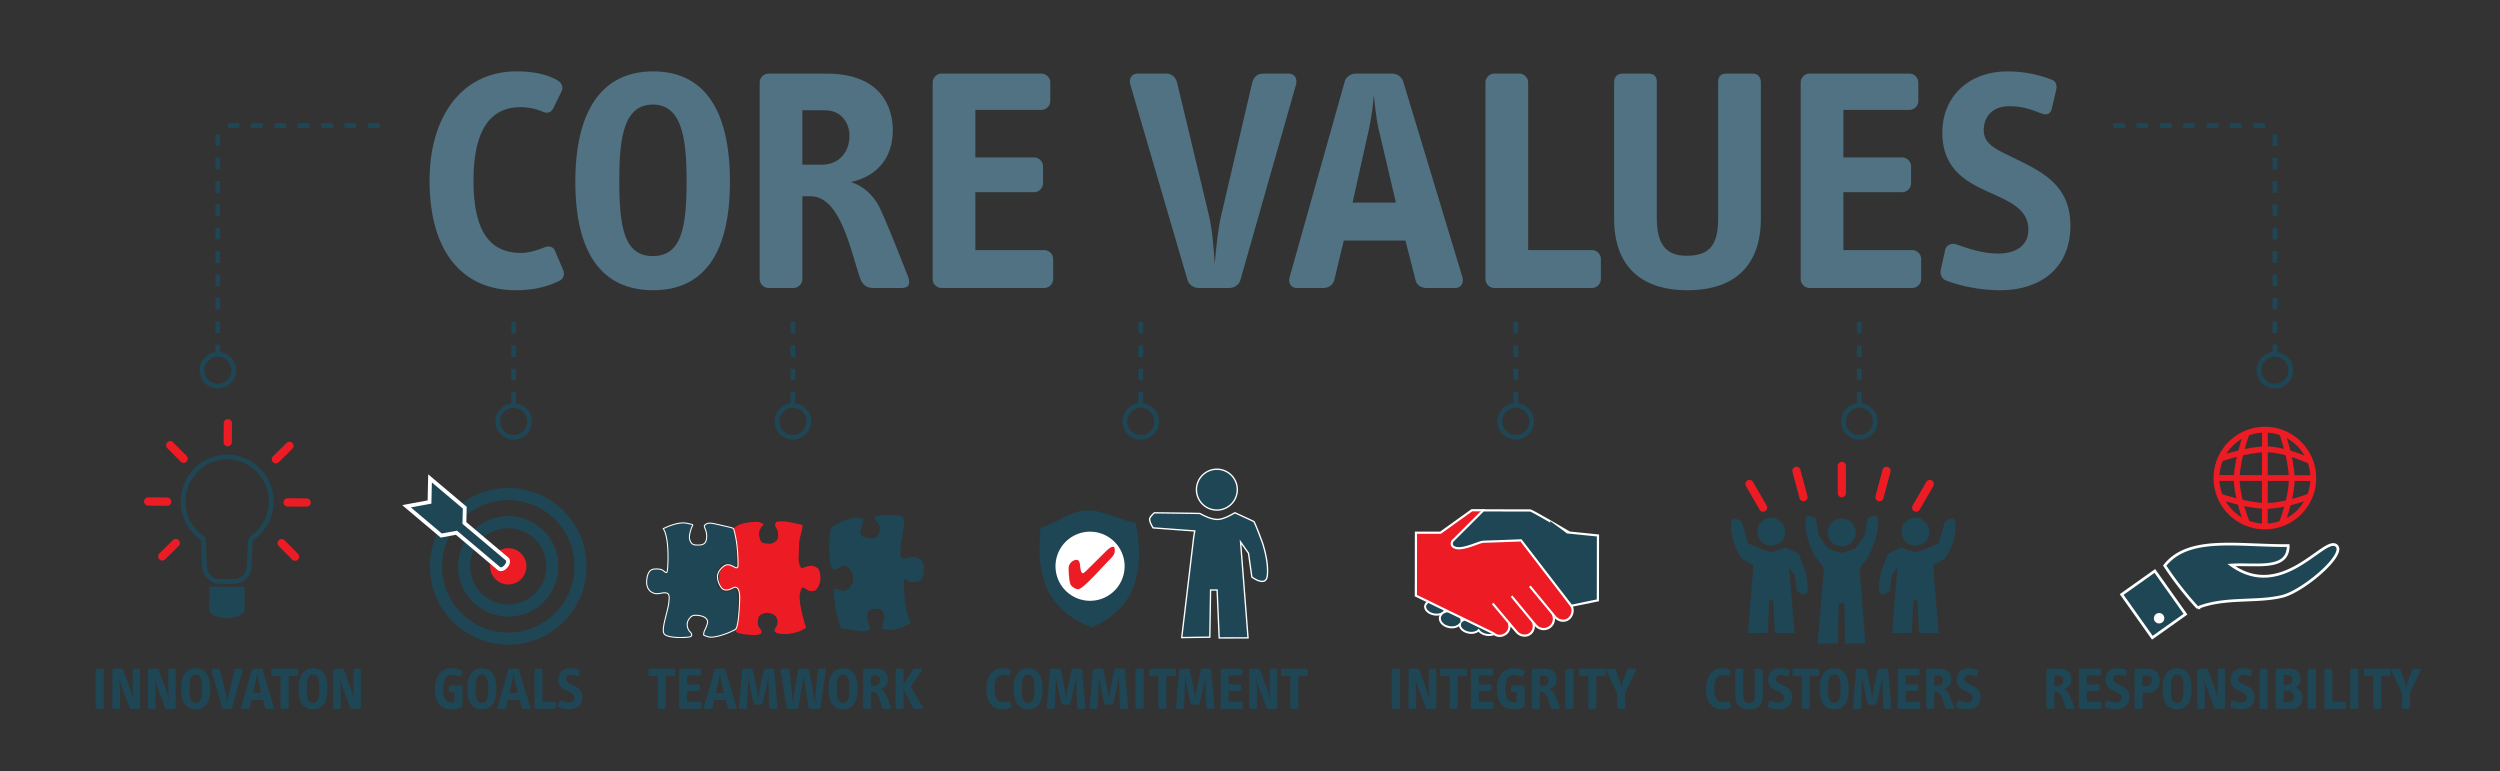 <svg id="Ebene_1" data-name="Ebene 1" xmlns="http://www.w3.org/2000/svg" viewBox="0 0 3033.07 935.43"><rect x="0" y="0" width="3033.07" height="935.43" fill="#333333" stroke="none"/><defs><style>.cls-1,.cls-10,.cls-11,.cls-12,.cls-13,.cls-14,.cls-19,.cls-20,.cls-21,.cls-22,.cls-5,.cls-6,.cls-8,.cls-9{fill:none;}.cls-1,.cls-10,.cls-12,.cls-13,.cls-6,.cls-7,.cls-9{stroke:#1f4655;}.cls-1{stroke-width:14.69px;}.cls-17,.cls-2{fill:#ed1c24;}.cls-16,.cls-18,.cls-23,.cls-24,.cls-26,.cls-3,.cls-4,.cls-7{fill:#1f4655;}.cls-16,.cls-17,.cls-18,.cls-19,.cls-23,.cls-24,.cls-26,.cls-3,.cls-5{stroke:#fff;}.cls-3{stroke-width:4.66px;}.cls-5{stroke-width:1.27px;}.cls-6{stroke-width:5.68px;}.cls-7{stroke-width:2.78px;}.cls-11,.cls-20,.cls-21,.cls-22,.cls-8{stroke:#ed1c24;}.cls-11,.cls-21,.cls-22,.cls-8{stroke-linecap:round;}.cls-8{stroke-width:10px;}.cls-10,.cls-9{stroke-width:5.67px;}.cls-9{stroke-dasharray:14.17 14.17;}.cls-11{stroke-width:9.92px;}.cls-12,.cls-13{stroke-width:5.67px;}.cls-12{stroke-dasharray:14.17 14.17;}.cls-15{fill:#507282;}.cls-16{stroke-width:2.43px;}.cls-17,.cls-18{stroke-width:2.67px;}.cls-19{stroke-width:2.59px;}.cls-20,.cls-21,.cls-22{stroke-width:7px;}.cls-22{stroke-miterlimit:1;}.cls-23,.cls-24{stroke-width:3.32px;}.cls-23,.cls-25{fill-rule:evenodd;}.cls-25,.cls-27{fill:#fff;}.cls-26{stroke-width:1.65px;}</style></defs><title>Code of Conduct-en</title><path class="cls-1" d="M703.38,674.3a87.68,87.68,0,1,1-99.56-73.93A87.68,87.68,0,0,1,703.38,674.3Z" transform="translate(0 0)"/><path class="cls-1" d="M669.63,679.28a53.57,53.57,0,1,1-60.82-45.16A53.55,53.55,0,0,1,669.63,679.28Z" transform="translate(0 0)"/><path class="cls-2" d="M638.43,683.89a22,22,0,1,1-25-18.57A22,22,0,0,1,638.43,683.89Z" transform="translate(0 0)"/><path class="cls-3" d="M521.74,580.39l-.65,28.68-27.88,5.14,42.12,35.52,18.45-3.4,52.16,44s3.82,1.68,8-3.38,1.84-8.29,1.84-8.29l-52.35-44.15.42-18.6Z" transform="translate(0 0)"/><path class="cls-2" d="M995.25,698.53a22.24,22.24,0,0,1-2.84,13.73c-2.91,5.08-4.39,4.67-7.55,4.92s-4.44-1.24-7.4-2.9-2.34-1.25-3.4-1.45-2.35,2.3-2.9,4.88c-1,4.64-1.58,4.92-.52,13.5,1.12,9.27,5.91,26.94,7,29s-1,1.9-4,3.83-7.36,3.22-13.25,4.32a39,39,0,0,1-11.59.72c-3-.17-4.43-.16-7.19-1.61s-1.79-2.34-1.6-4,.72-.62,2.38-4.43a11.9,11.9,0,0,0-.51-10.12c-1.28-2.52-4.46-4.17-8-5s-5.28-.59-9.49,1.13-4.59,4.9-5,9.54,1.74,6.52,3.45,9a4.8,4.8,0,0,1,.67,4.64s-.62,1.28-4.83,1.94-14.35-.1-20.47-1.52-6.37-3.64-5.62-4.68a3.7,3.7,0,0,0,.41-1.35c2.84-4.42,4.13-24.73,4.41-35.7.31-11.55-2.49-13.51-4.09-14.3s-3.58.43-7.14,2.06l-.35.14c-3.45,1.45-6.88,1.07-8.81-.07s-4.59-8.24-4.65-15,5.61-14,9.58-14.49c3.11-.34,5,.56,7.63,1.91.72.37,1.48.77,2.35,1.19,4,2,3.56-2.11,3.54-5.2-.21-26.45-4.89-39.37-5.12-41a1.49,1.49,0,0,0-.63-1,29.23,29.23,0,0,1,8.45-5c6.1-2.37,20-3.77,23.39-2.51,4.45,1.65,5.51,2.49,4.25,3.55a17.42,17.42,0,0,0-4.17,6.36c-1.23,3.29-1,5.71.52,10.75s5.35,4.85,9.1,5.21c4.23.39,5.7,0,9.06-2.19s3.76-5.31,3.73-8.89-.68-4.84-2.39-8-1.5-2.95-.89-5.48,3.36-2.14,6.09-2.37a34.48,34.48,0,0,1,7.82.36,179.74,179.74,0,0,1,18,3.86c1.69.63,1,1.62.66,3.58-.6,3.16-1.41,7-2.85,12.25s-1.12,17.31-1.5,22.79.93,10.33,2.21,12.43,2.33,1.46,3.8.81a27.22,27.22,0,0,1,8.42-2.18c3.58-.23,5.7,1,8.25,2.68S994.8,695,995.25,698.53Z" transform="translate(0 0)"/><path class="cls-4" d="M891.94,715.16c1.07,1.25,4.18,8.85,2.81,21.11-1.19,10.54-1.09,22.31-1.78,26.41a2.42,2.42,0,0,1-.46.56c-3.16,2.8-25,11.73-33,9.41s-5.59-2.34-5.61-4.73,3.42-6.52,4.47-12.59c.33-1.88-.4-7-9.82-8.45-7.88-1.22-9.9.06-13.09,4.88-3.47,5.24-1.09,11.94,1.31,14.32s3.62,5.14.85,6.35-29.42,2.63-32.27-4.12,4.89-26.25,6.07-37.45c.81-7.67.7-10.75-3.28-11.51s-7.55,1.26-12.33.89-12-4.66-11.27-15.42,4.66-14,9-14.4,8.76-.07,11.16,1.91,4,3.54,4.78.75,3.26-39.43-4.8-51.7c0,0,17-8.88,28.2-6.6s7.18,1.55,5.63,6.72-3.56,11.14-.45,16.23c2.07,3.4,4.47,3.55,9.43,3.51,5.17,0,8.28-1.57,9.43-6.36a22.13,22.13,0,0,0-.9-11.93c-.8-2.37-2.42-4.75-.83-6s3.15-2.82,8.33-2.07,17.56,3.85,20.37,4.47c3.09.69,4.86,1.15,5.72,1.82-.48.43-.73.69-.73.69s6,22.07,4.22,33.47.53,10.9-1.37,11.34a2.24,2.24,0,0,1-1.91-.16c-.53-.33-1.11-.93-2.3-1.78a9.77,9.77,0,0,0-7.22-1.7c-1.9.44-5.6,2-6.5,3.37-2.54,3.92-5.47,10.53-4.7,17.75.72,6.75,1.88,9,4,10.67a14,14,0,0,0,7,3.42c1.79.42,4.61-.75,6.22-1.41a22.77,22.77,0,0,0,2.91-1.6C890.25,714.75,890.89,713.9,891.94,715.16Z" transform="translate(0 0)"/><path class="cls-5" d="M893,762.68a2.42,2.42,0,0,1-.46.56c-3.16,2.8-25,11.73-33,9.41s-5.59-2.34-5.61-4.73,3.42-6.52,4.47-12.59c.33-1.88-.4-7-9.82-8.45-7.88-1.22-9.9.06-13.09,4.88-3.47,5.24-1.09,11.94,1.31,14.32s3.62,5.14.85,6.35-29.42,2.63-32.27-4.12,4.89-26.25,6.07-37.45c.81-7.67.7-10.75-3.28-11.51s-7.55,1.26-12.33.89-12-4.66-11.27-15.42,4.66-14,9-14.4,8.76-.07,11.16,1.91,4,3.54,4.78.75,3.26-39.43-4.8-51.7c0,0,17-8.88,28.2-6.6s7.18,1.55,5.63,6.72-3.56,11.14-.45,16.23c2.07,3.4,4.47,3.55,9.43,3.51,5.17,0,8.28-1.57,9.43-6.36a22.13,22.13,0,0,0-.9-11.93c-.8-2.37-2.42-4.75-.83-6s3.15-2.82,8.33-2.07,17.56,3.85,20.37,4.47c3.09.69,4.86,1.15,5.72,1.82a1.49,1.49,0,0,1,.63,1c.23,1.58,4.91,14.5,5.12,41,0,3.09.45,7.16-3.54,5.2-.87-.42-1.63-.82-2.35-1.19-2.61-1.35-4.52-2.25-7.63-1.91-4,.44-11.47,7.65-11.41,14.43S875,713.64,877,714.81s5.36,1.52,8.81.07l.35-.14c3.56-1.63,5.54-2.83,7.14-2.06s4.4,2.75,4.09,14.3C897.1,738,895.81,758.26,893,762.68Z" transform="translate(0 0)"/><path class="cls-4" d="M1047.06,765.86c-5.23-.37-17.8-2.57-20.64-3-4.5-.67-6.25-1-6.55-2.4-.32-1.56-5.93-14.1-8-40.47-.25-3.09-1-7.11,3.15-5.45s6.25,3.09,10.17,2.39,10.9-8.47,10.36-15.23-5.48-13.52-7.56-14.55-5.68-1.14-9.12.74-5.34,3.21-7,2.55-4.57-2.42-5.11-14S1006,643,1009,640s24.07-13.5,32.19-11.76,5.74,1.93,5.93,4.31-2.94,6.74-3.56,12.88c-.18,1.89.91,7,10.41,7.72,8,.65,9.87-.78,12.71-5.81,3.08-5.48.23-12-2.34-14.18s-4-4.87-1.31-6.28,29.16-4.75,32.49,1.77-3,26.55-3.36,37.8c-.25,7.71.08,10.77,4.11,11.24s7.44-1.8,12.23-1.78,12.28,3.8,12.35,14.57-3.65,14.27-8,15-8.73.7-11.27-1.1-4.25-3.24-4.82-.4-.41,39.56,8.51,51.22c0,0-16.35,10.08-27.65,8.6s-7.27-1-6.1-6.29,2.76-11.37-.72-16.22c-2.31-3.24-4.71-3.22-9.66-2.82-5.15.42-8.15,2.16-9,7a22.21,22.21,0,0,0,1.76,11.83c1,2.32,2.75,4.57,1.26,5.89S1052.28,766.24,1047.06,765.86Z" transform="translate(0 0)"/><path class="cls-4" d="M1105.28,755.2s-16.35,10.08-27.65,8.6-7.27-1-6.1-6.29,2.76-11.37-.72-16.22c-2.31-3.24-4.71-3.22-9.66-2.82-5.15.42-8.15,2.16-9,7a22.21,22.21,0,0,0,1.76,11.83c1,2.32,2.75,4.57,1.26,5.89s-2.94,3-8.16,2.65-17.8-2.57-20.64-3c-4.5-.67-6.25-1-6.55-2.4-.32-1.56-5.93-14.1-8-40.47-.25-3.09-1-7.11,3.15-5.45s6.25,3.09,10.17,2.39,10.9-8.47,10.36-15.23-5.48-13.52-7.56-14.55-5.68-1.14-9.12.74-5.34,3.21-7,2.55-4.57-2.42-5.11-14S1006,643,1009,640s24.07-13.5,32.19-11.76,5.74,1.93,5.93,4.31-2.94,6.74-3.56,12.88c-.18,1.89.91,7,10.41,7.72,8,.65,9.87-.78,12.71-5.81,3.08-5.48.23-12-2.34-14.18s-4-4.87-1.31-6.28,29.16-4.75,32.49,1.77-3,26.55-3.36,37.8c-.25,7.71.08,10.77,4.11,11.24s7.44-1.8,12.23-1.78,12.28,3.8,12.35,14.57-3.65,14.27-8,15-8.73.7-11.27-1.1-4.25-3.24-4.82-.4S1096.36,743.54,1105.28,755.2Z" transform="translate(0 0)"/><path class="cls-6" d="M329.06,608.9c.2-29.52-23.58-54.31-53.11-54.5s-53.61,24.29-53.8,53.81a53.39,53.39,0,0,0,24.58,45.34l1.21,31.69c-.07,11,7.41,20,18.46,20.12l17.16.11c11,.07,18.64-8.84,18.71-19.88l1.62-31.67A53.39,53.39,0,0,0,329.06,608.9Z" transform="translate(0 0)"/><path class="cls-7" d="M294.82,737.65h.56l.15-24.35-40-.26-.16,24.35h.57a4.26,4.26,0,0,0-.58,2.07c0,4.87,8.9,8.87,19.94,8.94s20-3.82,20.06-8.68A4.22,4.22,0,0,0,294.82,737.65Z" transform="translate(0 0)"/><line class="cls-8" x1="179.78" y1="608.44" x2="202.87" y2="608.6"/><line class="cls-8" x1="348.95" y1="609.52" x2="372.04" y2="609.67"/><line class="cls-8" x1="276.28" y1="536.55" x2="276.43" y2="513.46"/><line class="cls-8" x1="222.77" y1="556.58" x2="206.55" y2="540.15"/><line class="cls-8" x1="334.73" y1="557.17" x2="351.17" y2="540.95"/><line class="cls-8" x1="357.91" y1="675.39" x2="341.69" y2="658.96"/><line class="cls-8" x1="196.85" y1="675.07" x2="213.29" y2="658.85"/><line class="cls-9" x1="460.51" y1="152.32" x2="270.04" y2="152.32"/><path class="cls-10" d="M283.63,449.17a19.28,19.28,0,1,1-19.28-19.27A19.28,19.28,0,0,1,283.63,449.17Z" transform="translate(0 0)"/><line class="cls-9" x1="264.22" y1="163" x2="264.22" y2="441"/><line class="cls-9" x1="2563.72" y1="152.32" x2="2754.19" y2="152.32"/><path class="cls-10" d="M2740.6,449.17a19.28,19.28,0,1,0,19.28-19.27A19.28,19.28,0,0,0,2740.6,449.17Z" transform="translate(0 0)"/><line class="cls-9" x1="2760" y1="163" x2="2760" y2="441"/><path class="cls-4" d="M2323.89,662a16.93,16.93,0,1,0-17-16.84A16.91,16.91,0,0,0,2323.89,662Z" transform="translate(0 0)"/><path class="cls-4" d="M2345.1,686s11.72-6.88,14.58-8.34c.6-.31,8.36-15.21,9.24-18.2s4.53-14.69,3.57-25.14-12.84-1.42-12.84-1.42L2352,659.38l-9.92,4-1.5.75s-11.37,5.15-16.82,5.58c-5.45-.43-16.83-5.58-16.83-5.58s-13,5.84-15.86,7.3c-.59.31-6.88,16.38-7.76,19.37s-4.53,14.69-3.57,25.13,12.84,1.43,12.84,1.43l2.87-19.68,6.61-9.33L2295.57,768h23.88l1.89-39.78h4.91l1.89,39.78H2352l-6.54-79.69Z" transform="translate(0 0)"/><path class="cls-4" d="M2148.86,662a16.93,16.93,0,1,1,17-16.84A16.91,16.91,0,0,1,2148.86,662Z" transform="translate(0 0)"/><path class="cls-4" d="M2127.65,686s-11.72-6.88-14.58-8.34c-.6-.31-8.36-15.21-9.24-18.2s-4.53-14.69-3.58-25.14,12.85-1.42,12.85-1.42l7.61,26.46,9.92,4,1.5.75s11.37,5.15,16.82,5.58c5.45-.43,16.83-5.58,16.83-5.58s13,5.84,15.85,7.3c.6.31,6.89,16.38,7.76,19.37s4.53,14.69,3.58,25.13-12.84,1.43-12.84,1.43l-2.87-19.68-6.62-9.33,6.54,79.69h-23.89l-1.88-39.78h-4.92L2144.61,768h-23.89l6.54-79.69Z" transform="translate(0 0)"/><path class="cls-4" d="M2234.35,663a16.93,16.93,0,1,0-16.83-17A16.92,16.92,0,0,0,2234.35,663Z" transform="translate(0 0)"/><path class="cls-4" d="M2278.45,630.68c-.95-10.44-12.84-1.42-12.84-1.42l-2.87,19.67-6.61,9.33-4.87,6.86s-11.37,5.14-16.82,5.58c-5.45-.44-16.82-5.58-16.82-5.58l-4.86-6.86-6.62-9.33-2.87-19.67s-11.89-9-12.84,1.42,2.7,22.14,3.58,25.13,7.16,19.05,7.76,19.36c1.95,1,11,14.15,11,14.15l-7.44,91.52h24.49l1-48.84h6.83l1,48.84h24.5l-7.09-91.52s9.31-11.66,11-14.15c.38-.56,6.88-16.37,7.76-19.36S2279.4,641.12,2278.45,630.68Z" transform="translate(0 0)"/><line class="cls-11" x1="2234.58" y1="598.37" x2="2234.58" y2="565.26"/><line class="cls-11" x1="2280.23" y1="603.16" x2="2288.8" y2="571.18"/><line class="cls-11" x1="2188.05" y1="603.16" x2="2179.48" y2="571.18"/><line class="cls-11" x1="2324.74" y1="615.85" x2="2341.3" y2="587.17"/><line class="cls-11" x1="2139.05" y1="615.85" x2="2122.49" y2="587.17"/><line class="cls-12" x1="962" y1="390.63" x2="962" y2="495.52"/><path class="cls-13" d="M981.28,511.26A19.28,19.28,0,1,1,962,492,19.26,19.26,0,0,1,981.28,511.26Z" transform="translate(0 0)"/><line class="cls-12" x1="623.14" y1="390.63" x2="623.14" y2="495.52"/><path class="cls-13" d="M642.42,511.26A19.28,19.28,0,1,1,623.14,492,19.27,19.27,0,0,1,642.42,511.26Z" transform="translate(0 0)"/><path class="cls-13" d="M1403.28,511.26A19.28,19.28,0,1,1,1384,492,19.26,19.26,0,0,1,1403.28,511.26Z" transform="translate(0 0)"/><line class="cls-12" x1="1384" y1="390.63" x2="1384" y2="495.52"/><line class="cls-12" x1="2255.79" y1="390.63" x2="2255.79" y2="495.52"/><path class="cls-13" d="M2275.07,511.26A19.28,19.28,0,1,1,2255.79,492,19.27,19.27,0,0,1,2275.07,511.26Z" transform="translate(0 0)"/><line class="cls-12" x1="1839" y1="390.63" x2="1839" y2="495.52"/><path class="cls-13" d="M1858.28,511.26A19.28,19.28,0,1,1,1839,492,19.26,19.26,0,0,1,1858.28,511.26Z" transform="translate(0 0)"/><rect class="cls-14" width="3033.07" height="935.43"/><rect class="cls-14" width="3033.07" height="935.43"/><path class="cls-15" d="M679.61,340.21c-17.27,8.82-35.3,11.9-53.71,11.9-64.46,0-104.74-46.05-104.74-133.14,0-77.88,39.51-132.36,105.5-132.36,15,0,34.15,1.92,49.49,10.74,5.38,3.07,7.68,8.44,5,13.82l-10,20.33c-2.3,4.6-6.91,6.52-12.28,4.22A69.13,69.13,0,0,0,631.65,130c-34.15,0-57.17,23.78-57.17,89.39,0,63.69,21.49,87.47,57.94,87.47,8.05,0,19.56-3.07,28.39-6.9,4.6-1.92,10.36-.77,12.28,3.83l10,23.41C685.75,333.3,683.06,338.29,679.61,340.21Z" transform="translate(0 0)"/><path class="cls-15" d="M792.37,352.11c-62.54,0-94.38-45.66-94.38-131.6,0-84.41,31.07-133.9,94.38-133.9,61,0,93.23,45.27,93.23,133.9C885.6,305.3,855.29,352.11,792.37,352.11ZM792,126.89c-35.29,0-40.67,40.29-40.67,92.08,0,56.4,5.76,91.7,40.67,91.7C827.28,310.67,833,275,833,219,833,166.8,826.9,126.89,792,126.89Z" transform="translate(0 0)"/><path class="cls-15" d="M1093.55,349.42h-33.38c-7.67,0-13.43-2.69-16.88-12.28-11.51-34.14-23.79-99-59.85-99h-10v100.9c0,5.37-5,10.36-10.74,10.36H932.41c-5.76,0-10.74-5-10.74-10.36V99.65c0-5.37,5-10.35,10.74-10.35h70.21c66.76,0,80.57,41.05,80.57,68.67,0,33.76-19.18,56-51,62.92,13.43,3.84,27.24,15,34.92,30.7,9.2,19.18,27.62,66.37,34.14,82.87C1104.67,343.28,1103.91,349.42,1093.55,349.42ZM1000.7,133.8H973.46v66h23.41c21.86,0,33.76-16.11,33.76-35.3C1030.63,151.07,1022.19,133.8,1000.7,133.8Z" transform="translate(0 0)"/><path class="cls-15" d="M1267,349.42H1142.28a11,11,0,0,1-10.74-10.74V100a11,11,0,0,1,10.74-10.74h121.24A11,11,0,0,1,1274.26,100v22.64a11,11,0,0,1-10.74,10.74h-80.19V191h71.36a11,11,0,0,1,10.74,10.74v20.72a11,11,0,0,1-10.74,10.74h-71.36v70.21H1267a11,11,0,0,1,10.74,10.74v24.56A11,11,0,0,1,1267,349.42Z" transform="translate(0 0)"/><path class="cls-15" d="M1504.85,339.83c-1.54,5.75-7.68,9.59-13.43,9.59H1454.2c-5.75,0-11.89-3.84-13.43-9.59l-69.44-237.11c-1.92-6.9,1.15-13.42,8.83-13.42h34.14c7.29,0,11.89,3.83,13.81,11.12l38.37,160c3.84,15.35,5.75,37.22,7.29,59.47,1.92-22.25,4.22-43.74,8.06-59.47L1519,101.19c1.92-8.06,6.14-11.89,14.2-11.89h30.3c7.68,0,10.75,6.52,8.83,13.42Z" transform="translate(0 0)"/><path class="cls-15" d="M1765.35,349.42h-34.53c-6.53,0-11.9-3.45-13.43-9.59l-12.28-48H1630.3l-11.51,48c-1.54,5.75-6.91,9.59-13.43,9.59h-31.84c-7.68,0-10.75-6.52-8.83-13.43l66.76-237.1c1.53-5.76,7.67-9.59,13.43-9.59H1689a14.43,14.43,0,0,1,13.43,9.59L1774.17,336C1776.09,342.9,1773,349.42,1765.35,349.42ZM1672.5,156.05c-2.68-11.51-4.6-30.31-5.75-40.67a323.12,323.12,0,0,1-5.76,40.67l-20,89.78h52.56Z" transform="translate(0 0)"/><path class="cls-15" d="M1931.48,349.42H1812.93a11,11,0,0,1-10.74-10.74V100a11,11,0,0,1,10.74-10.74h30.31A11,11,0,0,1,1854,100V303.38h77.5a11,11,0,0,1,10.74,10.74v24.56A11,11,0,0,1,1931.48,349.42Z" transform="translate(0 0)"/><path class="cls-15" d="M2047.29,352.11c-57.55,0-89-30.31-89-86.71V100c0-6.91,3.83-10.74,10.35-10.74h30.7c7.67,0,10.74,3.07,10.74,10.74V264.63c0,30.69,10.36,45.66,36.06,45.66,28.78,0,38.37-13.82,38.37-45.66V100c0-7.67,3.07-10.74,10.74-10.74h30.7c6.52,0,10.36,3.83,10.36,10.74V265.4C2136.3,321.8,2104.84,352.11,2047.29,352.11Z" transform="translate(0 0)"/><path class="cls-15" d="M2320.08,349.42H2195.39a11,11,0,0,1-10.74-10.74V100a11,11,0,0,1,10.74-10.74h121.24A11,11,0,0,1,2327.37,100v22.64a11,11,0,0,1-10.74,10.74h-80.19V191h71.36a11,11,0,0,1,10.74,10.74v20.72a11,11,0,0,1-10.74,10.74h-71.36v70.21h83.64a11,11,0,0,1,10.74,10.74v24.56A11,11,0,0,1,2320.08,349.42Z" transform="translate(0 0)"/><path class="cls-15" d="M2426.36,352.11c-23.4,0-48-5-65.61-11.9-5-1.92-7.29-7.67-6.14-13L2360,303c1.15-5.76,8.05-8.44,13.42-6.53,15.73,5.38,31.85,11.13,51,11.13s36.45-8.06,36.45-29.16c0-29.16-31.85-36.83-59.85-51-23.41-11.9-44.51-28.78-44.51-66.76,0-42.21,30.69-74,79-74a145.86,145.86,0,0,1,53.71,10c5.75,2.31,6.52,7.3,5.37,12.67l-5.37,22.63c-1.15,5.37-5.37,8.44-12.28,5.76-11.51-4.22-21.1-8.83-39.9-8.83-17.65,0-30.31,10.74-30.31,29.16,0,17.65,16.88,23.79,36.07,33.38,32.61,16.11,69.06,31.84,69.06,82.11C2511.92,325.25,2475.85,352.11,2426.36,352.11Z" transform="translate(0 0)"/><path class="cls-4" d="M558.67,858.84a34.05,34.05,0,0,1-10.52,1.73c-15.48,0-20.52-10.66-20.52-25.06,0-14.61,7.49-24.77,19.88-24.77A26.86,26.86,0,0,1,560,813.62a1.86,1.86,0,0,1,.93,2.6l-1.73,3.67a1.78,1.78,0,0,1-2.59.93,19.79,19.79,0,0,0-8.93-1.94c-6.26,0-9.93,4.9-9.93,17.21s3.88,16.06,10.51,16.06a11,11,0,0,0,3.24-.44v-11.8h-4.9a2.07,2.07,0,0,1-2-2v-4.25a2.07,2.07,0,0,1,2-2h12.53a2.07,2.07,0,0,1,2,2v21.6C561.19,857.19,560.9,858.05,558.67,858.84Z" transform="translate(0 0)"/><path class="cls-4" d="M584.73,860.57C573,860.57,567,852,567,835.87c0-15.84,5.83-25.13,17.71-25.13,11.45,0,17.5,8.5,17.5,25.13C602.23,851.79,596.54,860.57,584.73,860.57Zm-.07-42.27c-6.63,0-7.64,7.56-7.64,17.28,0,10.59,1.08,17.21,7.64,17.21s7.7-6.69,7.7-17.21C592.36,825.79,591.21,818.3,584.66,818.3Z" transform="translate(0 0)"/><path class="cls-4" d="M641.53,860.07h-6.48a2.44,2.44,0,0,1-2.52-1.8l-2.3-9h-14l-2.16,9a2.52,2.52,0,0,1-2.52,1.8h-6c-1.44,0-2-1.23-1.65-2.52l12.52-44.5a2.64,2.64,0,0,1,2.52-1.8h8.29a2.68,2.68,0,0,1,2.51,1.8l13.47,44.5C643.55,858.84,643,860.07,641.53,860.07Zm-17.42-36.29a74.15,74.15,0,0,1-1.08-7.64,62.87,62.87,0,0,1-1.08,7.64l-3.75,16.85h9.87Z" transform="translate(0 0)"/><path class="cls-4" d="M672.71,860.07H650.46a2.07,2.07,0,0,1-2-2V813.26a2.06,2.06,0,0,1,2-2h5.69a2,2,0,0,1,2,2v38.17h14.55a2,2,0,0,1,2,2v4.61A2.06,2.06,0,0,1,672.71,860.07Z" transform="translate(0 0)"/><path class="cls-4" d="M690.42,860.57a35.64,35.64,0,0,1-12.31-2.23,2.09,2.09,0,0,1-1.15-2.45l1-4.54a1.9,1.9,0,0,1,2.52-1.22c3,1,6,2.09,9.58,2.09s6.84-1.51,6.84-5.47c0-5.48-6-6.92-11.23-9.58-4.39-2.23-8.36-5.4-8.36-12.53,0-7.92,5.77-13.9,14.84-13.9a27.36,27.36,0,0,1,10.08,1.88c1.08.43,1.22,1.36,1,2.37l-1,4.25c-.22,1-1,1.58-2.31,1.08a18.33,18.33,0,0,0-7.48-1.66c-3.32,0-5.69,2-5.69,5.48s3.17,4.46,6.77,6.26c6.12,3,13,6,13,15.41C706.48,855.53,699.71,860.57,690.42,860.57Z" transform="translate(0 0)"/><path class="cls-4" d="M817.11,820h-9.36v38a2.06,2.06,0,0,1-2,2h-5.69a2.07,2.07,0,0,1-2-2V820h-9.36a2,2,0,0,1-2-2v-4.76a2,2,0,0,1,2-2h28.44a2.06,2.06,0,0,1,2,2V818A2.06,2.06,0,0,1,817.11,820Z" transform="translate(0 0)"/><path class="cls-4" d="M849.3,860.07H825.9a2.06,2.06,0,0,1-2-2V813.26a2.05,2.05,0,0,1,2-2h22.75a2.06,2.06,0,0,1,2,2v4.25a2.07,2.07,0,0,1-2,2h-15v10.8H847a2.06,2.06,0,0,1,2,2v3.89a2.07,2.07,0,0,1-2,2H833.6v13.18h15.7a2,2,0,0,1,2,2v4.61A2.06,2.06,0,0,1,849.3,860.07Z" transform="translate(0 0)"/><path class="cls-4" d="M891.85,860.07h-6.48a2.44,2.44,0,0,1-2.52-1.8l-2.3-9h-14l-2.16,9a2.5,2.5,0,0,1-2.52,1.8h-6c-1.44,0-2-1.23-1.66-2.52l12.53-44.5a2.64,2.64,0,0,1,2.52-1.8h8.28a2.71,2.71,0,0,1,2.52,1.8l13.47,44.5C893.87,858.84,893.29,860.07,891.85,860.07Zm-17.43-36.29c-.5-2.16-.86-5.69-1.08-7.64a59.16,59.16,0,0,1-1.08,7.64l-3.74,16.85h9.87Z" transform="translate(0 0)"/><path class="cls-4" d="M941.39,860.07h-5.84a2.33,2.33,0,0,1-2.3-2l-.94-29.45c-.07-1.51.08-8.35.08-10.3-.36,2.74-.94,7.92-1.52,10.3l-5.61,24.48a2.58,2.58,0,0,1-2.52,1.8h-6a2.57,2.57,0,0,1-2.52-1.8l-5.33-24.48c-.5-2.16-1.15-7.56-1.58-10.3,0,1.44.21,8.64.14,10.3l-1.08,29.45a2.39,2.39,0,0,1-2.3,2h-5.77a1.78,1.78,0,0,1-1.72-2l3.88-44.79a2.4,2.4,0,0,1,2.31-2h8.21a2.58,2.58,0,0,1,2.52,1.8l5.47,27.07c.36,2,.72,6.48.94,9,.21-2.45.57-7.27.93-9l5.69-27.07a2.58,2.58,0,0,1,2.52-1.8h8a2.39,2.39,0,0,1,2.31,2l3.81,44.79A1.78,1.78,0,0,1,941.39,860.07Z" transform="translate(0 0)"/><path class="cls-4" d="M995.3,858.27a2.52,2.52,0,0,1-2.52,1.8h-9.15a2.58,2.58,0,0,1-2.52-1.8l-5.54-32.48c-.29-1.87-.58-7-.79-9.14-.15,2-.36,7.27-.72,9.21l-5.41,32.41a2.56,2.56,0,0,1-2.51,1.8h-9.29a2.51,2.51,0,0,1-2.52-1.8L947,813.77c-.21-1.3.22-2.52,1.66-2.52h6.55a2.36,2.36,0,0,1,2.59,2.16l3.31,30.38c.29,2.38.51,7.13.72,10.16.36-3.1.72-7.35,1.23-10.16l5.26-30.46a2.3,2.3,0,0,1,2.59-2.08H979a2.37,2.37,0,0,1,2.6,2.08l5.47,30.32c.57,3.1.93,6.7,1.3,10.3.21-2.81.64-7.85.86-10.08l3-30.54a2.31,2.31,0,0,1,2.45-2.08h5.55c1.44,0,1.87,1.22,1.65,2.52Z" transform="translate(0 0)"/><path class="cls-4" d="M1022.87,860.57c-11.74,0-17.71-8.57-17.71-24.7,0-15.84,5.83-25.13,17.71-25.13,11.45,0,17.5,8.5,17.5,25.13C1040.37,851.79,1034.68,860.57,1022.87,860.57Zm-.07-42.27c-6.63,0-7.64,7.56-7.64,17.28,0,10.59,1.08,17.21,7.64,17.21s7.7-6.69,7.7-17.21C1030.5,825.79,1029.35,818.3,1022.8,818.3Z" transform="translate(0 0)"/><path class="cls-4" d="M1079.39,860.07h-6.26a3,3,0,0,1-3.17-2.31c-2.16-6.41-4.47-18.57-11.24-18.57h-1.87v18.93a2,2,0,0,1-2,2h-5.69a2.06,2.06,0,0,1-2-2V813.19a2,2,0,0,1,2-1.94h13.17c12.53,0,15.13,7.7,15.13,12.89,0,6.33-3.6,10.51-9.58,11.81a11,11,0,0,1,6.55,5.76c1.73,3.6,5.19,12.45,6.41,15.55C1081.48,858.91,1081.33,860.07,1079.39,860.07ZM1062,819.6h-5.11V832h4.39c4.11,0,6.34-3,6.34-6.63A5.48,5.48,0,0,0,1062,819.6Z" transform="translate(0 0)"/><path class="cls-4" d="M1117.91,860.07h-7.2a3.1,3.1,0,0,1-3.17-1.66l-11.3-22v21.74a2.06,2.06,0,0,1-2,2h-5.69a2,2,0,0,1-2-2V813.19a2,2,0,0,1,2-1.94h5.69a2,2,0,0,1,2,1.94v17.5l10.87-17.79a3.22,3.22,0,0,1,3.17-1.65h6.55c1.58,0,2.16,1.29,1.22,2.66L1105,833.14l14.18,24.26C1120.07,859,1119.49,860.07,1117.91,860.07Z" transform="translate(0 0)"/><path class="cls-4" d="M2099.56,858.34a21.63,21.63,0,0,1-10.08,2.23c-12.1,0-19.66-8.64-19.66-25,0-14.61,7.42-24.84,19.8-24.84,2.81,0,6.41.36,9.29,2a1.91,1.91,0,0,1,.94,2.59l-1.88,3.82a1.66,1.66,0,0,1-2.3.79,12.92,12.92,0,0,0-5.11-1.08c-6.41,0-10.73,4.46-10.73,16.78,0,12,4,16.41,10.87,16.41a15.18,15.18,0,0,0,5.33-1.29,1.71,1.71,0,0,1,2.3.72l1.88,4.39A1.85,1.85,0,0,1,2099.56,858.34Z" transform="translate(0 0)"/><path class="cls-4" d="M2122,860.57c-10.8,0-16.7-5.69-16.7-16.27v-31a1.8,1.8,0,0,1,1.94-2H2113c1.44,0,2,.57,2,2v30.89c0,5.76,1.94,8.57,6.77,8.57,5.4,0,7.2-2.59,7.2-8.57V813.26c0-1.44.57-2,2-2h5.77a1.8,1.8,0,0,1,1.94,2v31C2138.72,854.88,2132.81,860.57,2122,860.57Z" transform="translate(0 0)"/><path class="cls-4" d="M2158.3,860.57a35.64,35.64,0,0,1-12.31-2.23,2.09,2.09,0,0,1-1.15-2.45l1-4.54a1.91,1.91,0,0,1,2.53-1.22c3,1,6,2.09,9.57,2.09s6.84-1.51,6.84-5.47c0-5.48-6-6.92-11.23-9.58-4.39-2.23-8.35-5.4-8.35-12.53,0-7.92,5.76-13.9,14.83-13.9a27.36,27.36,0,0,1,10.08,1.88c1.08.43,1.22,1.36,1,2.37l-1,4.25c-.22,1-1,1.58-2.3,1.08a18.34,18.34,0,0,0-7.49-1.66c-3.31,0-5.69,2-5.69,5.48s3.17,4.46,6.77,6.26c6.12,3,13,6,13,15.41C2174.36,855.53,2167.59,860.57,2158.3,860.57Z" transform="translate(0 0)"/><path class="cls-4" d="M2205.16,820h-9.36v38a2.06,2.06,0,0,1-2,2h-5.69a2.07,2.07,0,0,1-2-2V820h-9.36a2.06,2.06,0,0,1-2-2v-4.76a2.06,2.06,0,0,1,2-2h28.44a2.06,2.06,0,0,1,2,2V818A2.06,2.06,0,0,1,2205.16,820Z" transform="translate(0 0)"/><path class="cls-4" d="M2225.46,860.57c-11.74,0-17.71-8.57-17.71-24.7,0-15.84,5.83-25.13,17.71-25.13,11.45,0,17.5,8.5,17.5,25.13C2243,851.79,2237.27,860.57,2225.46,860.57Zm-.07-42.27c-6.62,0-7.63,7.56-7.63,17.28,0,10.59,1.08,17.21,7.63,17.21s7.7-6.69,7.7-17.21C2233.09,825.79,2231.94,818.3,2225.39,818.3Z" transform="translate(0 0)"/><path class="cls-4" d="M2292.84,860.07H2287a2.33,2.33,0,0,1-2.3-2l-.94-29.45c-.07-1.51.07-8.35.07-10.3-.36,2.74-.93,7.92-1.51,10.3l-5.62,24.48a2.57,2.57,0,0,1-2.52,1.8h-6a2.59,2.59,0,0,1-2.53-1.8l-5.32-24.48c-.51-2.16-1.16-7.56-1.59-10.3,0,1.44.22,8.64.15,10.3l-1.08,29.45a2.4,2.4,0,0,1-2.31,2h-5.76a1.79,1.79,0,0,1-1.73-2l3.89-44.79a2.39,2.39,0,0,1,2.31-2h8.2a2.59,2.59,0,0,1,2.53,1.8l5.47,27.07c.36,2,.72,6.48.93,9,.22-2.45.58-7.27.94-9l5.69-27.07a2.57,2.57,0,0,1,2.52-1.8h8a2.4,2.4,0,0,1,2.31,2l3.81,44.79A1.79,1.79,0,0,1,2292.84,860.07Z" transform="translate(0 0)"/><path class="cls-4" d="M2327.55,860.07h-23.41a2.06,2.06,0,0,1-2-2V813.26a2,2,0,0,1,2-2h22.76a2,2,0,0,1,2,2v4.25a2.06,2.06,0,0,1-2,2h-15.05v10.8h13.39a2.06,2.06,0,0,1,2,2v3.89a2.07,2.07,0,0,1-2,2h-13.39v13.18h15.7a2,2,0,0,1,2,2v4.61A2.06,2.06,0,0,1,2327.55,860.07Z" transform="translate(0 0)"/><path class="cls-4" d="M2369.23,860.07H2363a3,3,0,0,1-3.17-2.31c-2.16-6.41-4.46-18.57-11.23-18.57h-1.87v18.93a2.06,2.06,0,0,1-2,2H2339a2,2,0,0,1-2-2V813.19a2,2,0,0,1,2-1.94h13.18c12.53,0,15.12,7.7,15.12,12.89,0,6.33-3.6,10.51-9.58,11.81a11,11,0,0,1,6.56,5.76c1.72,3.6,5.18,12.45,6.4,15.55C2371.32,858.91,2371.18,860.07,2369.23,860.07Zm-17.42-40.47h-5.11V832h4.39c4.1,0,6.34-3,6.34-6.63A5.49,5.49,0,0,0,2351.81,819.6Z" transform="translate(0 0)"/><path class="cls-4" d="M2386.87,860.57a35.64,35.64,0,0,1-12.31-2.23,2.09,2.09,0,0,1-1.15-2.45l1-4.54a1.9,1.9,0,0,1,2.52-1.22c2.95,1,6,2.09,9.57,2.09s6.84-1.51,6.84-5.47c0-5.48-6-6.92-11.23-9.58-4.39-2.23-8.35-5.4-8.35-12.53,0-7.92,5.76-13.9,14.83-13.9a27.32,27.32,0,0,1,10.08,1.88,1.82,1.82,0,0,1,1,2.37l-1,4.25c-.22,1-1,1.58-2.3,1.08a18.34,18.34,0,0,0-7.49-1.66c-3.31,0-5.69,2-5.69,5.48s3.17,4.46,6.77,6.26c6.12,3,13,6,13,15.41C2402.93,855.53,2396.16,860.57,2386.87,860.57Z" transform="translate(0 0)"/><path class="cls-16" d="M1753.29,739.52c.84-4.51-3.92-9.17-10.6-10.41s-12.79,1.4-13.63,5.91,3.91,9.15,10.6,10.4S1752.45,744,1753.29,739.52Z" transform="translate(0 0)"/><path class="cls-16" d="M1806.21,753.84c-5-.92-9.62.3-12,2.84-1.77-2.58-5.2-4.69-9.38-5.46-4.89-.91-9.46.26-11.89,2.72,0-.1,0-.19.07-.29,1-5.3-4-10.69-11.24-12s-13.83,1.88-14.82,7.18,4,10.69,11.24,12c5.33,1,10.34-.53,13-3.52-.67,4.44,4,9,10.62,10.2,5,.93,9.62-.3,12-2.84,1.77,2.58,5.2,4.69,9.38,5.46,6.69,1.25,12.79-1.4,13.63-5.9S1812.9,755.08,1806.21,753.84Z" transform="translate(0 0)"/><path class="cls-17" d="M1905.09,732.9l-21-32.23,1.48-1.17-35.61-47.8L1800.31,619l-14.61,0-38.06,27.29-29.77,0-.1,76.35,93.68,45.51.84.55c4.56,4,10.89,3.36,15.24-.38a11.52,11.52,0,0,0,3-12.74l9.46,11c4.51,5.25,12.13,6.11,17,1.91a11.76,11.76,0,0,0,2.65-14l3.69,4.3a12.43,12.43,0,0,0,20.67-13.48l2.69,3.13c4.5,5.25,12.06,6.17,16.88,2S1909.6,738.15,1905.09,732.9Z" transform="translate(0 0)"/><path class="cls-18" d="M1856.6,619.27l-57.07-.07-37.23,37.13s-4.33,6.92,5.18,8.66,27.68-7.75,32-7.74,45.83-1.67,45.83-1.67l61.07,79.36,32.22-6.61.11-78.69-34.59-3.5S1860.06,620.14,1856.6,619.27Z" transform="translate(0 0)"/><line class="cls-19" x1="1884.64" y1="745.9" x2="1856.03" y2="711.25"/><line class="cls-19" x1="1859.87" y1="754.71" x2="1833.91" y2="723.31"/><line class="cls-19" x1="1831.86" y1="757.04" x2="1810.91" y2="732.12"/><path class="cls-4" d="M1696.54,860.07h-6a2.07,2.07,0,0,1-2-2V813.26a2.06,2.06,0,0,1,2-2h6a2.06,2.06,0,0,1,2,2v44.79A2.07,2.07,0,0,1,1696.54,860.07Z" transform="translate(0 0)"/><path class="cls-4" d="M1740.61,860.07h-8.72a2.25,2.25,0,0,1-2.23-1.66l-9.72-25.78c-1.15-3-2.09-7.7-3.24-12.09.51,4.46,1.37,11.45,1.37,14.47v23.11a2.06,2.06,0,0,1-2,2h-5.18a2.06,2.06,0,0,1-2-2V813.19a2,2,0,0,1,2-1.94H1719c1.16,0,2.74.65,3.1,1.65l9,24.77c1.08,3,2,7.06,3.24,11.74-.43-4.68-.79-9.94-.79-13.54V813.19a2,2,0,0,1,2-1.94h5a2,2,0,0,1,2,1.94v44.93A2,2,0,0,1,1740.61,860.07Z" transform="translate(0 0)"/><path class="cls-4" d="M1777.69,820h-9.36v38a2.07,2.07,0,0,1-2,2h-5.69a2.07,2.07,0,0,1-2-2V820h-9.36a2,2,0,0,1-2-2v-4.76a2,2,0,0,1,2-2h28.45a2,2,0,0,1,2,2V818A2,2,0,0,1,1777.69,820Z" transform="translate(0 0)"/><path class="cls-4" d="M1809.87,860.07h-23.4a2.07,2.07,0,0,1-2-2V813.26a2.06,2.06,0,0,1,2-2h22.75a2.06,2.06,0,0,1,2,2v4.25a2.07,2.07,0,0,1-2,2h-15v10.8h13.39a2.06,2.06,0,0,1,2,2v3.89a2.07,2.07,0,0,1-2,2h-13.39v13.18h15.7a2.06,2.06,0,0,1,2,2v4.61A2.07,2.07,0,0,1,1809.87,860.07Z" transform="translate(0 0)"/><path class="cls-4" d="M1847.24,858.84a34.05,34.05,0,0,1-10.52,1.73c-15.48,0-20.52-10.66-20.52-25.06,0-14.61,7.49-24.77,19.88-24.77a26.86,26.86,0,0,1,12.53,2.88,1.86,1.86,0,0,1,.93,2.6l-1.73,3.67a1.78,1.78,0,0,1-2.59.93,19.79,19.79,0,0,0-8.93-1.94c-6.26,0-9.93,4.9-9.93,17.21s3.88,16.06,10.51,16.06a11,11,0,0,0,3.24-.44v-11.8h-4.9a2.06,2.06,0,0,1-2-2v-4.25a2.06,2.06,0,0,1,2-2h12.53a2.07,2.07,0,0,1,2,2v21.6C1849.76,857.19,1849.47,858.05,1847.24,858.84Z" transform="translate(0 0)"/><path class="cls-4" d="M1890.65,860.07h-6.26a3,3,0,0,1-3.17-2.31c-2.16-6.41-4.46-18.57-11.23-18.57h-1.87v18.93a2.06,2.06,0,0,1-2,2h-5.69a2.06,2.06,0,0,1-2-2V813.19a2,2,0,0,1,2-1.94h13.18c12.53,0,15.12,7.7,15.12,12.89,0,6.33-3.6,10.51-9.58,11.81a11,11,0,0,1,6.56,5.76c1.72,3.6,5.18,12.45,6.4,15.55C1892.74,858.91,1892.6,860.07,1890.65,860.07Zm-17.42-40.47h-5.11V832h4.39c4.1,0,6.33-3,6.33-6.63A5.48,5.48,0,0,0,1873.23,819.6Z" transform="translate(0 0)"/><path class="cls-4" d="M1907.14,860.07h-6a2.06,2.06,0,0,1-2-2V813.26a2,2,0,0,1,2-2h6a2.06,2.06,0,0,1,2,2v44.79A2.07,2.07,0,0,1,1907.14,860.07Z" transform="translate(0 0)"/><path class="cls-4" d="M1946.08,820h-9.36v38a2.06,2.06,0,0,1-2,2H1929a2.07,2.07,0,0,1-2-2V820h-9.36a2.06,2.06,0,0,1-2-2v-4.76a2.06,2.06,0,0,1,2-2h28.44a2.06,2.06,0,0,1,2,2V818A2.06,2.06,0,0,1,1946.08,820Z" transform="translate(0 0)"/><path class="cls-4" d="M1971.71,840.7v17.35a2.06,2.06,0,0,1-2,2H1964a2.07,2.07,0,0,1-2-2v-17l-12.89-27.22c-.72-1.44-.28-2.59,1.37-2.59h6.91a2.94,2.94,0,0,1,2.89,1.65l5.47,15.2a35.7,35.7,0,0,1,1.44,7.2,34.13,34.13,0,0,1,1.44-7.2l5.61-15.2a2.94,2.94,0,0,1,2.89-1.65h6c1.52,0,2,1.15,1.37,2.59Z" transform="translate(0 0)"/><path class="cls-4" d="M2515,860.07h-6.27a3,3,0,0,1-3.16-2.31c-2.17-6.41-4.47-18.57-11.24-18.57h-1.87v18.93a2.06,2.06,0,0,1-2,2h-5.68a2.06,2.06,0,0,1-2-2V813.19a2,2,0,0,1,2-1.94h13.17c12.53,0,15.12,7.7,15.12,12.89,0,6.33-3.6,10.51-9.57,11.81a11,11,0,0,1,6.55,5.76c1.73,3.6,5.18,12.45,6.41,15.55C2517.07,858.91,2516.92,860.07,2515,860.07Zm-17.43-40.47h-5.11V832h4.39c4.11,0,6.34-3,6.34-6.63A5.49,5.49,0,0,0,2497.55,819.6Z" transform="translate(0 0)"/><path class="cls-4" d="M2547.52,860.07h-23.4a2.07,2.07,0,0,1-2-2V813.26a2.06,2.06,0,0,1,2-2h22.75a2.06,2.06,0,0,1,2,2v4.25a2.07,2.07,0,0,1-2,2h-15v10.8h13.4a2,2,0,0,1,2,2v3.89a2.06,2.06,0,0,1-2,2h-13.4v13.18h15.7a2.06,2.06,0,0,1,2,2v4.61A2.07,2.07,0,0,1,2547.52,860.07Z" transform="translate(0 0)"/><path class="cls-4" d="M2567.46,860.57a35.64,35.64,0,0,1-12.31-2.23,2.09,2.09,0,0,1-1.15-2.45l1-4.54a1.9,1.9,0,0,1,2.52-1.22c2.95,1,6,2.09,9.57,2.09s6.84-1.51,6.84-5.47c0-5.48-6-6.92-11.23-9.58-4.39-2.23-8.35-5.4-8.35-12.53,0-7.92,5.76-13.9,14.83-13.9a27.32,27.32,0,0,1,10.08,1.88,1.82,1.82,0,0,1,1,2.37l-1,4.25c-.21,1-1,1.58-2.3,1.08a18.34,18.34,0,0,0-7.49-1.66c-3.31,0-5.69,2-5.69,5.48s3.17,4.46,6.77,6.26c6.12,3,13,6,13,15.41C2583.52,855.53,2576.75,860.57,2567.46,860.57Z" transform="translate(0 0)"/><path class="cls-4" d="M2605.26,840.55h-5.9v17.5a2.07,2.07,0,0,1-2,2h-5.69a2.06,2.06,0,0,1-2-2V813.26a2,2,0,0,1,2-2h13.54c9.79,0,15,5.61,15,14.61S2613.9,840.55,2605.26,840.55Zm-.72-21h-5.18v12.74h5.18c3.82,0,6.12-2.59,6.12-6.41C2610.66,821.83,2608.58,819.53,2604.54,819.53Z" transform="translate(0 0)"/><path class="cls-4" d="M2641.41,860.57c-11.74,0-17.72-8.57-17.72-24.7,0-15.84,5.84-25.13,17.72-25.13,11.45,0,17.49,8.5,17.49,25.13C2658.9,851.79,2653.22,860.57,2641.41,860.57Zm-.08-42.27c-6.62,0-7.63,7.56-7.63,17.28,0,10.59,1.08,17.21,7.63,17.21s7.71-6.69,7.71-17.21C2649,825.79,2647.89,818.3,2641.33,818.3Z" transform="translate(0 0)"/><path class="cls-4" d="M2697.42,860.07h-8.71a2.25,2.25,0,0,1-2.23-1.66l-9.72-25.78c-1.15-3-2.09-7.7-3.24-12.09.5,4.46,1.37,11.45,1.37,14.47v23.11a2.06,2.06,0,0,1-2,2h-5.19a2,2,0,0,1-2-2V813.19a2,2,0,0,1,2-1.94h8.14c1.15,0,2.74.65,3.1,1.65l9,24.77c1.08,3,1.94,7.06,3.24,11.74-.43-4.68-.79-9.94-.79-13.54V813.19a2,2,0,0,1,2-1.94h5a2,2,0,0,1,2,1.94v44.93A2.06,2.06,0,0,1,2697.42,860.07Z" transform="translate(0 0)"/><path class="cls-4" d="M2719.31,860.57a35.64,35.64,0,0,1-12.31-2.23,2.11,2.11,0,0,1-1.16-2.45l1-4.54a1.9,1.9,0,0,1,2.52-1.22c3,1,6,2.09,9.58,2.09s6.84-1.51,6.84-5.47c0-5.48-6-6.92-11.23-9.58-4.39-2.23-8.36-5.4-8.36-12.53,0-7.92,5.77-13.9,14.84-13.9a27.36,27.36,0,0,1,10.08,1.88c1.08.43,1.22,1.36,1,2.37l-1,4.25c-.22,1-1,1.58-2.31,1.08a18.33,18.33,0,0,0-7.48-1.66c-3.32,0-5.69,2-5.69,5.48s3.17,4.46,6.77,6.26c6.12,3,13,6,13,15.41C2735.37,855.53,2728.6,860.57,2719.31,860.57Z" transform="translate(0 0)"/><path class="cls-4" d="M2749.33,860.07h-6a2.07,2.07,0,0,1-2-2V813.26a2.06,2.06,0,0,1,2-2h6a2.06,2.06,0,0,1,2,2v44.79A2.07,2.07,0,0,1,2749.33,860.07Z" transform="translate(0 0)"/><path class="cls-4" d="M2778.93,860.07h-16.21a2,2,0,0,1-2-2V813.19a2,2,0,0,1,2-1.94h15.2c8.42,0,13.25,5.54,13.25,12.81,0,4.61-2,7.93-7,9.94a12.12,12.12,0,0,1,9.15,12.1C2793.33,855,2788.36,860.07,2778.93,860.07Zm-3.46-41h-5v11.59h4.82c4,0,6.12-2.59,6.12-5.83C2781.37,821.4,2779.5,819.1,2775.47,819.1Zm.43,19h-5.47v13.68h6.48c3.67,0,6.12-2.81,6.12-6.92A6.8,6.8,0,0,0,2775.9,838.11Z" transform="translate(0 0)"/><path class="cls-4" d="M2807.72,860.07h-6a2.07,2.07,0,0,1-2-2V813.26a2.06,2.06,0,0,1,2-2h6a2.06,2.06,0,0,1,2,2v44.79A2.07,2.07,0,0,1,2807.72,860.07Z" transform="translate(0 0)"/><path class="cls-4" d="M2844.3,860.07h-22.25a2.07,2.07,0,0,1-2-2V813.26a2.06,2.06,0,0,1,2-2h5.69a2,2,0,0,1,2,2v38.17h14.55a2,2,0,0,1,2,2v4.61A2.06,2.06,0,0,1,2844.3,860.07Z" transform="translate(0 0)"/><path class="cls-4" d="M2859.34,860.07h-6a2.07,2.07,0,0,1-2-2V813.26a2.06,2.06,0,0,1,2-2h6a2.06,2.06,0,0,1,2,2v44.79A2.07,2.07,0,0,1,2859.34,860.07Z" transform="translate(0 0)"/><path class="cls-4" d="M2898.29,820h-9.36v38a2.07,2.07,0,0,1-2,2h-5.69a2.06,2.06,0,0,1-2-2V820h-9.36a2.06,2.06,0,0,1-2-2v-4.76a2.06,2.06,0,0,1,2-2h28.44a2,2,0,0,1,2,2V818A2,2,0,0,1,2898.29,820Z" transform="translate(0 0)"/><path class="cls-4" d="M2923.92,840.7v17.35a2.07,2.07,0,0,1-2,2h-5.69a2.06,2.06,0,0,1-2-2v-17l-12.89-27.22c-.72-1.44-.29-2.59,1.37-2.59h6.91a2.92,2.92,0,0,1,2.88,1.65l5.47,15.2a34.36,34.36,0,0,1,1.44,7.2,34.77,34.77,0,0,1,1.44-7.2l5.62-15.2a2.92,2.92,0,0,1,2.88-1.65h6c1.51,0,2,1.15,1.37,2.59Z" transform="translate(0 0)"/><path class="cls-4" d="M124,860.07h-6a2.07,2.07,0,0,1-2-2V813.26a2.06,2.06,0,0,1,2-2h6a2,2,0,0,1,2,2v44.79A2.06,2.06,0,0,1,124,860.07Z" transform="translate(0 0)"/><path class="cls-4" d="M168.08,860.07h-8.71a2.25,2.25,0,0,1-2.24-1.66l-9.72-25.78c-1.15-3-2.08-7.7-3.24-12.09.51,4.46,1.37,11.45,1.37,14.47v23.11a2.06,2.06,0,0,1-2,2h-5.18a2.06,2.06,0,0,1-2-2V813.19a2,2,0,0,1,2-1.94h8.14c1.15,0,2.73.65,3.09,1.65l9,24.77c1.08,3,2,7.06,3.24,11.74-.43-4.68-.79-9.94-.79-13.54V813.19a2,2,0,0,1,2-1.94h5a2,2,0,0,1,2,1.94v44.93A2.06,2.06,0,0,1,168.08,860.07Z" transform="translate(0 0)"/><path class="cls-4" d="M211.21,860.07h-8.72a2.25,2.25,0,0,1-2.23-1.66l-9.72-25.78c-1.15-3-2.09-7.7-3.24-12.09.5,4.46,1.37,11.45,1.37,14.47v23.11a2.06,2.06,0,0,1-2,2h-5.18a2.06,2.06,0,0,1-2-2V813.19a2,2,0,0,1,2-1.94h8.13c1.16,0,2.74.65,3.1,1.65l9,24.77c1.08,3,2,7.06,3.24,11.74-.43-4.68-.79-9.94-.79-13.54V813.19a2,2,0,0,1,2-1.94h5a2,2,0,0,1,2,1.94v44.93A2,2,0,0,1,211.21,860.07Z" transform="translate(0 0)"/><path class="cls-4" d="M237.49,860.57c-11.74,0-17.72-8.57-17.72-24.7,0-15.84,5.83-25.13,17.72-25.13,11.44,0,17.49,8.5,17.49,25.13C255,851.79,249.29,860.57,237.49,860.57Zm-.08-42.27c-6.62,0-7.63,7.56-7.63,17.28,0,10.59,1.08,17.21,7.63,17.21s7.71-6.69,7.71-17.21C245.12,825.79,244,818.3,237.41,818.3Z" transform="translate(0 0)"/><path class="cls-4" d="M281.61,858.27a2.64,2.64,0,0,1-2.52,1.8h-7a2.64,2.64,0,0,1-2.52-1.8l-13-44.5c-.36-1.3.22-2.52,1.66-2.52h6.4a2.5,2.5,0,0,1,2.6,2.08l7.2,30a70.71,70.71,0,0,1,1.36,11.16,82.28,82.28,0,0,1,1.52-11.16l7-29.88a2.48,2.48,0,0,1,2.67-2.23h5.68c1.44,0,2,1.22,1.66,2.52Z" transform="translate(0 0)"/><path class="cls-4" d="M330.5,860.07H324a2.44,2.44,0,0,1-2.52-1.8l-2.3-9h-14l-2.16,9a2.52,2.52,0,0,1-2.52,1.8h-6c-1.44,0-2-1.23-1.65-2.52l12.52-44.5a2.64,2.64,0,0,1,2.52-1.8h8.29a2.71,2.71,0,0,1,2.52,1.8l13.46,44.5C332.51,858.84,331.94,860.07,330.5,860.07Zm-17.43-36.29c-.5-2.16-.86-5.69-1.08-7.64a61,61,0,0,1-1.08,7.64l-3.74,16.85H317Z" transform="translate(0 0)"/><path class="cls-4" d="M359.58,820h-9.36v38a2.07,2.07,0,0,1-2,2h-5.69a2.06,2.06,0,0,1-2-2V820h-9.37a2,2,0,0,1-2-2v-4.76a2,2,0,0,1,2-2h28.45a2,2,0,0,1,2,2V818A2,2,0,0,1,359.58,820Z" transform="translate(0 0)"/><path class="cls-4" d="M379.88,860.57c-11.74,0-17.72-8.57-17.72-24.7,0-15.84,5.84-25.13,17.72-25.13,11.45,0,17.49,8.5,17.49,25.13C397.37,851.79,391.69,860.57,379.88,860.57Zm-.08-42.27c-6.62,0-7.63,7.56-7.63,17.28,0,10.59,1.08,17.21,7.63,17.21s7.71-6.69,7.71-17.21C387.51,825.79,386.36,818.3,379.8,818.3Z" transform="translate(0 0)"/><path class="cls-4" d="M435.89,860.07h-8.71a2.25,2.25,0,0,1-2.23-1.66l-9.72-25.78c-1.15-3-2.09-7.7-3.24-12.09.5,4.46,1.36,11.45,1.36,14.47v23.11a2,2,0,0,1-2,2h-5.19a2,2,0,0,1-2-2V813.19a2,2,0,0,1,2-1.94h8.14c1.15,0,2.74.65,3.1,1.65l9,24.77c1.08,3,1.94,7.06,3.24,11.74-.43-4.68-.79-9.94-.79-13.54V813.19a2,2,0,0,1,2-1.94h5a2,2,0,0,1,2,1.94v44.93A2.06,2.06,0,0,1,435.89,860.07Z" transform="translate(0 0)"/><path class="cls-4" d="M1226.34,858.34a21.61,21.61,0,0,1-10.08,2.23c-12.1,0-19.66-8.64-19.66-25,0-14.61,7.42-24.84,19.8-24.84,2.81,0,6.41.36,9.29,2a1.91,1.91,0,0,1,.94,2.59l-1.87,3.82a1.68,1.68,0,0,1-2.31.79,12.92,12.92,0,0,0-5.11-1.08c-6.41,0-10.73,4.46-10.73,16.78,0,12,4,16.41,10.87,16.41a15.08,15.08,0,0,0,5.33-1.29,1.72,1.72,0,0,1,2.31.72l1.87,4.39A1.85,1.85,0,0,1,1226.34,858.34Z" transform="translate(0 0)"/><path class="cls-4" d="M1247.5,860.57c-11.74,0-17.71-8.57-17.71-24.7,0-15.84,5.83-25.13,17.71-25.13,11.45,0,17.5,8.5,17.5,25.13C1265,851.79,1259.31,860.57,1247.5,860.57Zm-.07-42.27c-6.63,0-7.64,7.56-7.64,17.28,0,10.59,1.08,17.21,7.64,17.21s7.7-6.69,7.7-17.21C1255.13,825.79,1254,818.3,1247.43,818.3Z" transform="translate(0 0)"/><path class="cls-4" d="M1314.88,860.07h-5.83a2.34,2.34,0,0,1-2.31-2l-.93-29.45c-.07-1.51.07-8.35.07-10.3-.36,2.74-.94,7.92-1.51,10.3l-5.62,24.48a2.57,2.57,0,0,1-2.52,1.8h-6a2.58,2.58,0,0,1-2.52-1.8l-5.33-24.48c-.5-2.16-1.15-7.56-1.58-10.3,0,1.44.22,8.64.14,10.3l-1.08,29.45a2.39,2.39,0,0,1-2.3,2h-5.76a1.79,1.79,0,0,1-1.73-2l3.89-44.79a2.38,2.38,0,0,1,2.3-2h8.21a2.57,2.57,0,0,1,2.52,1.8l5.48,27.07c.35,2,.72,6.48.93,9,.22-2.45.58-7.27.94-9l5.69-27.07a2.57,2.57,0,0,1,2.52-1.8h8a2.38,2.38,0,0,1,2.3,2l3.82,44.79A1.79,1.79,0,0,1,1314.88,860.07Z" transform="translate(0 0)"/><path class="cls-4" d="M1366.79,860.07H1361a2.33,2.33,0,0,1-2.3-2l-.94-29.45c-.07-1.51.07-8.35.07-10.3-.36,2.74-.93,7.92-1.51,10.3l-5.62,24.48a2.57,2.57,0,0,1-2.52,1.8h-6a2.59,2.59,0,0,1-2.53-1.8l-5.32-24.48c-.51-2.16-1.16-7.56-1.59-10.3,0,1.44.22,8.64.15,10.3l-1.08,29.45a2.41,2.41,0,0,1-2.31,2h-5.76a1.79,1.79,0,0,1-1.73-2l3.89-44.79a2.39,2.39,0,0,1,2.31-2h8.2a2.57,2.57,0,0,1,2.52,1.8l5.48,27.07c.36,2,.72,6.48.93,9,.22-2.45.58-7.27.94-9l5.69-27.07a2.57,2.57,0,0,1,2.52-1.8h8a2.38,2.38,0,0,1,2.3,2l3.82,44.79A1.79,1.79,0,0,1,1366.79,860.07Z" transform="translate(0 0)"/><path class="cls-4" d="M1385.58,860.07h-6a2.06,2.06,0,0,1-2-2V813.26a2,2,0,0,1,2-2h6a2,2,0,0,1,2,2v44.79A2.06,2.06,0,0,1,1385.58,860.07Z" transform="translate(0 0)"/><path class="cls-4" d="M1424.52,820h-9.36v38a2.06,2.06,0,0,1-2,2h-5.69a2.07,2.07,0,0,1-2-2V820h-9.36a2.06,2.06,0,0,1-2-2v-4.76a2.06,2.06,0,0,1,2-2h28.44a2.06,2.06,0,0,1,2,2V818A2.06,2.06,0,0,1,1424.52,820Z" transform="translate(0 0)"/><path class="cls-4" d="M1471.6,860.07h-5.84a2.33,2.33,0,0,1-2.3-2l-.94-29.45c-.07-1.51.07-8.35.07-10.3-.36,2.74-.93,7.92-1.51,10.3l-5.61,24.48a2.59,2.59,0,0,1-2.53,1.8h-6a2.57,2.57,0,0,1-2.52-1.8l-5.33-24.48c-.51-2.16-1.15-7.56-1.59-10.3,0,1.44.22,8.64.15,10.3l-1.08,29.45a2.4,2.4,0,0,1-2.31,2h-5.76a1.79,1.79,0,0,1-1.73-2l3.89-44.79a2.39,2.39,0,0,1,2.31-2h8.21a2.58,2.58,0,0,1,2.52,1.8l5.47,27.07c.36,2,.72,6.48.93,9,.22-2.45.58-7.27.94-9l5.69-27.07a2.58,2.58,0,0,1,2.52-1.8h8a2.39,2.39,0,0,1,2.31,2l3.81,44.79A1.78,1.78,0,0,1,1471.6,860.07Z" transform="translate(0 0)"/><path class="cls-4" d="M1506.3,860.07h-23.4a2.06,2.06,0,0,1-2-2V813.26a2.05,2.05,0,0,1,2-2h22.75a2.06,2.06,0,0,1,2,2v4.25a2.07,2.07,0,0,1-2,2H1490.6v10.8H1504a2.06,2.06,0,0,1,2,2v3.89a2.07,2.07,0,0,1-2,2H1490.6v13.18h15.7a2,2,0,0,1,2,2v4.61A2.06,2.06,0,0,1,1506.3,860.07Z" transform="translate(0 0)"/><path class="cls-4" d="M1547.48,860.07h-8.71a2.25,2.25,0,0,1-2.23-1.66l-9.72-25.78c-1.16-3-2.09-7.7-3.24-12.09.5,4.46,1.36,11.45,1.36,14.47v23.11a2,2,0,0,1-2,2h-5.19a2,2,0,0,1-2-2V813.19a2,2,0,0,1,2-1.94h8.14c1.15,0,2.74.65,3.1,1.65l9,24.77c1.08,3,1.94,7.06,3.24,11.74-.43-4.68-.79-9.94-.79-13.54V813.19a2,2,0,0,1,2-1.94h5a2,2,0,0,1,2,1.94v44.93A2.06,2.06,0,0,1,1547.48,860.07Z" transform="translate(0 0)"/><path class="cls-4" d="M1584.56,820h-9.36v38a2.07,2.07,0,0,1-2,2h-5.68a2.07,2.07,0,0,1-2-2V820h-9.36a2.06,2.06,0,0,1-2-2v-4.76a2.06,2.06,0,0,1,2-2h28.44a2.06,2.06,0,0,1,2,2V818A2.06,2.06,0,0,1,1584.56,820Z" transform="translate(0 0)"/><path class="cls-20" d="M2689.08,579.91a58.74,58.74,0,1,0,58.82-58.64A58.75,58.75,0,0,0,2689.08,579.91Z" transform="translate(0 0)"/><line class="cls-20" x1="2747.89" y1="519.98" x2="2747.74" y2="638.9"/><path class="cls-21" d="M2799.88,558.14s-29.35-13.52-52-13-51.26,10.53-51.26,10.53" transform="translate(0 0)"/><path class="cls-21" d="M2799.56,603.09s-29.85,11.22-51.78,10.67-51.48-10.44-51.48-10.44" transform="translate(0 0)"/><path class="cls-22" d="M2725,631.77s-11.84-30.17-11.31-52.11,11.08-51.15,11.08-51.15" transform="translate(0 0)"/><path class="cls-20" d="M2768.5,634.51s12.36-31.55,11.88-54.78-11.73-54.6-11.73-54.6" transform="translate(0 0)"/><line class="cls-20" x1="2805.65" y1="580.02" x2="2689.98" y2="579.86"/><path class="cls-23" d="M2776.08,661.89c.54,31-40.1,21.61-69,23.66,61.41,44,111.6-33.57,126.76-24.14s-39.08,55.76-64.89,62.1c-31.38,7.71-70,.58-102.72,13.85a409.14,409.14,0,0,1-39.94-51.14C2655.3,649.49,2715.1,662.45,2776.08,661.89Z" transform="translate(0 0)"/><rect class="cls-24" x="2588.16" y="701.15" width="49.33" height="64.31" transform="translate(57.57 1647.24) rotate(-35.36)"/><path class="cls-25" d="M2625.8,750a6.32,6.32,0,1,1-6.37-6.25A6.31,6.31,0,0,1,2625.8,750Z" transform="translate(0 0)"/><path class="cls-26" d="M1476.13,618.83a24.78,24.78,0,1,1,25-24.54A24.77,24.77,0,0,1,1476.13,618.83Z" transform="translate(0 0)"/><path class="cls-26" d="M1395.43,627.75a25.24,25.24,0,0,1,5.12-5.61s54.9.68,55.17.83c2.61,1.33,13,7.55,22.22,7.2,7.75-.29,20.19-8.11,20.19-8.11s19,8.62,23.16,10.78c.87.46,10,24,11.23,28.39s6.54,21.53,5.08,36.81-18.81,2-18.81,2l-4.07-28.82-9.62-13.7,9.05,116.33-35,.11-2.51-58.15-7.94,0-.91,57.2-34.09.54,14.57-122.2s.5-3.08,1.26-7.2l-50.51-3.71S1392.87,631.51,1395.43,627.75Z" transform="translate(0 0)"/><path class="cls-4" d="M1378,634.42c-20.13-3.4-40.82-16.26-60.76-15.25-18.73,1-35.78,16.15-55.26,21.12q.15,2.91.29,5.8c-7.06,69.09,21.4,98.85,62,115.11C1368.55,742.71,1391.48,705,1378,634.42Z" transform="translate(0 0)"/><path class="cls-27" d="M1352.13,657.33A41.92,41.92,0,1,0,1364.41,687,41.79,41.79,0,0,0,1352.13,657.33Z" transform="translate(0 0)"/><path class="cls-2" d="M1352.41,668.39c0,2.74-1.25,5.42-3.73,8l-.39.38-21.72,22.89a135.25,135.25,0,0,1-11.8,11.25q-4.87,4-6.87,4a10.48,10.48,0,0,1-5.24-2,10,10,0,0,1-4-4.1,32,32,0,0,1-1.46-7.45,102.93,102.93,0,0,1-.69-12.34,9.41,9.41,0,0,1,3-6.7,9.19,9.19,0,0,1,6.68-3.07q3.48,0,4.14,6.36c0,.49.09.85.11,1.09a31.7,31.7,0,0,0,1.3,6.82c.49,1.29,1.16,1.93,2,1.93a4.49,4.49,0,0,0,2-1.14,46.19,46.19,0,0,0,3.45-3.11l22.32-22.11a32.4,32.4,0,0,1,5-4.26,7.34,7.34,0,0,1,3.76-1.44,1.72,1.72,0,0,1,1.65.88,6.4,6.4,0,0,1,.5,3Z" transform="translate(0 0)"/></svg>
